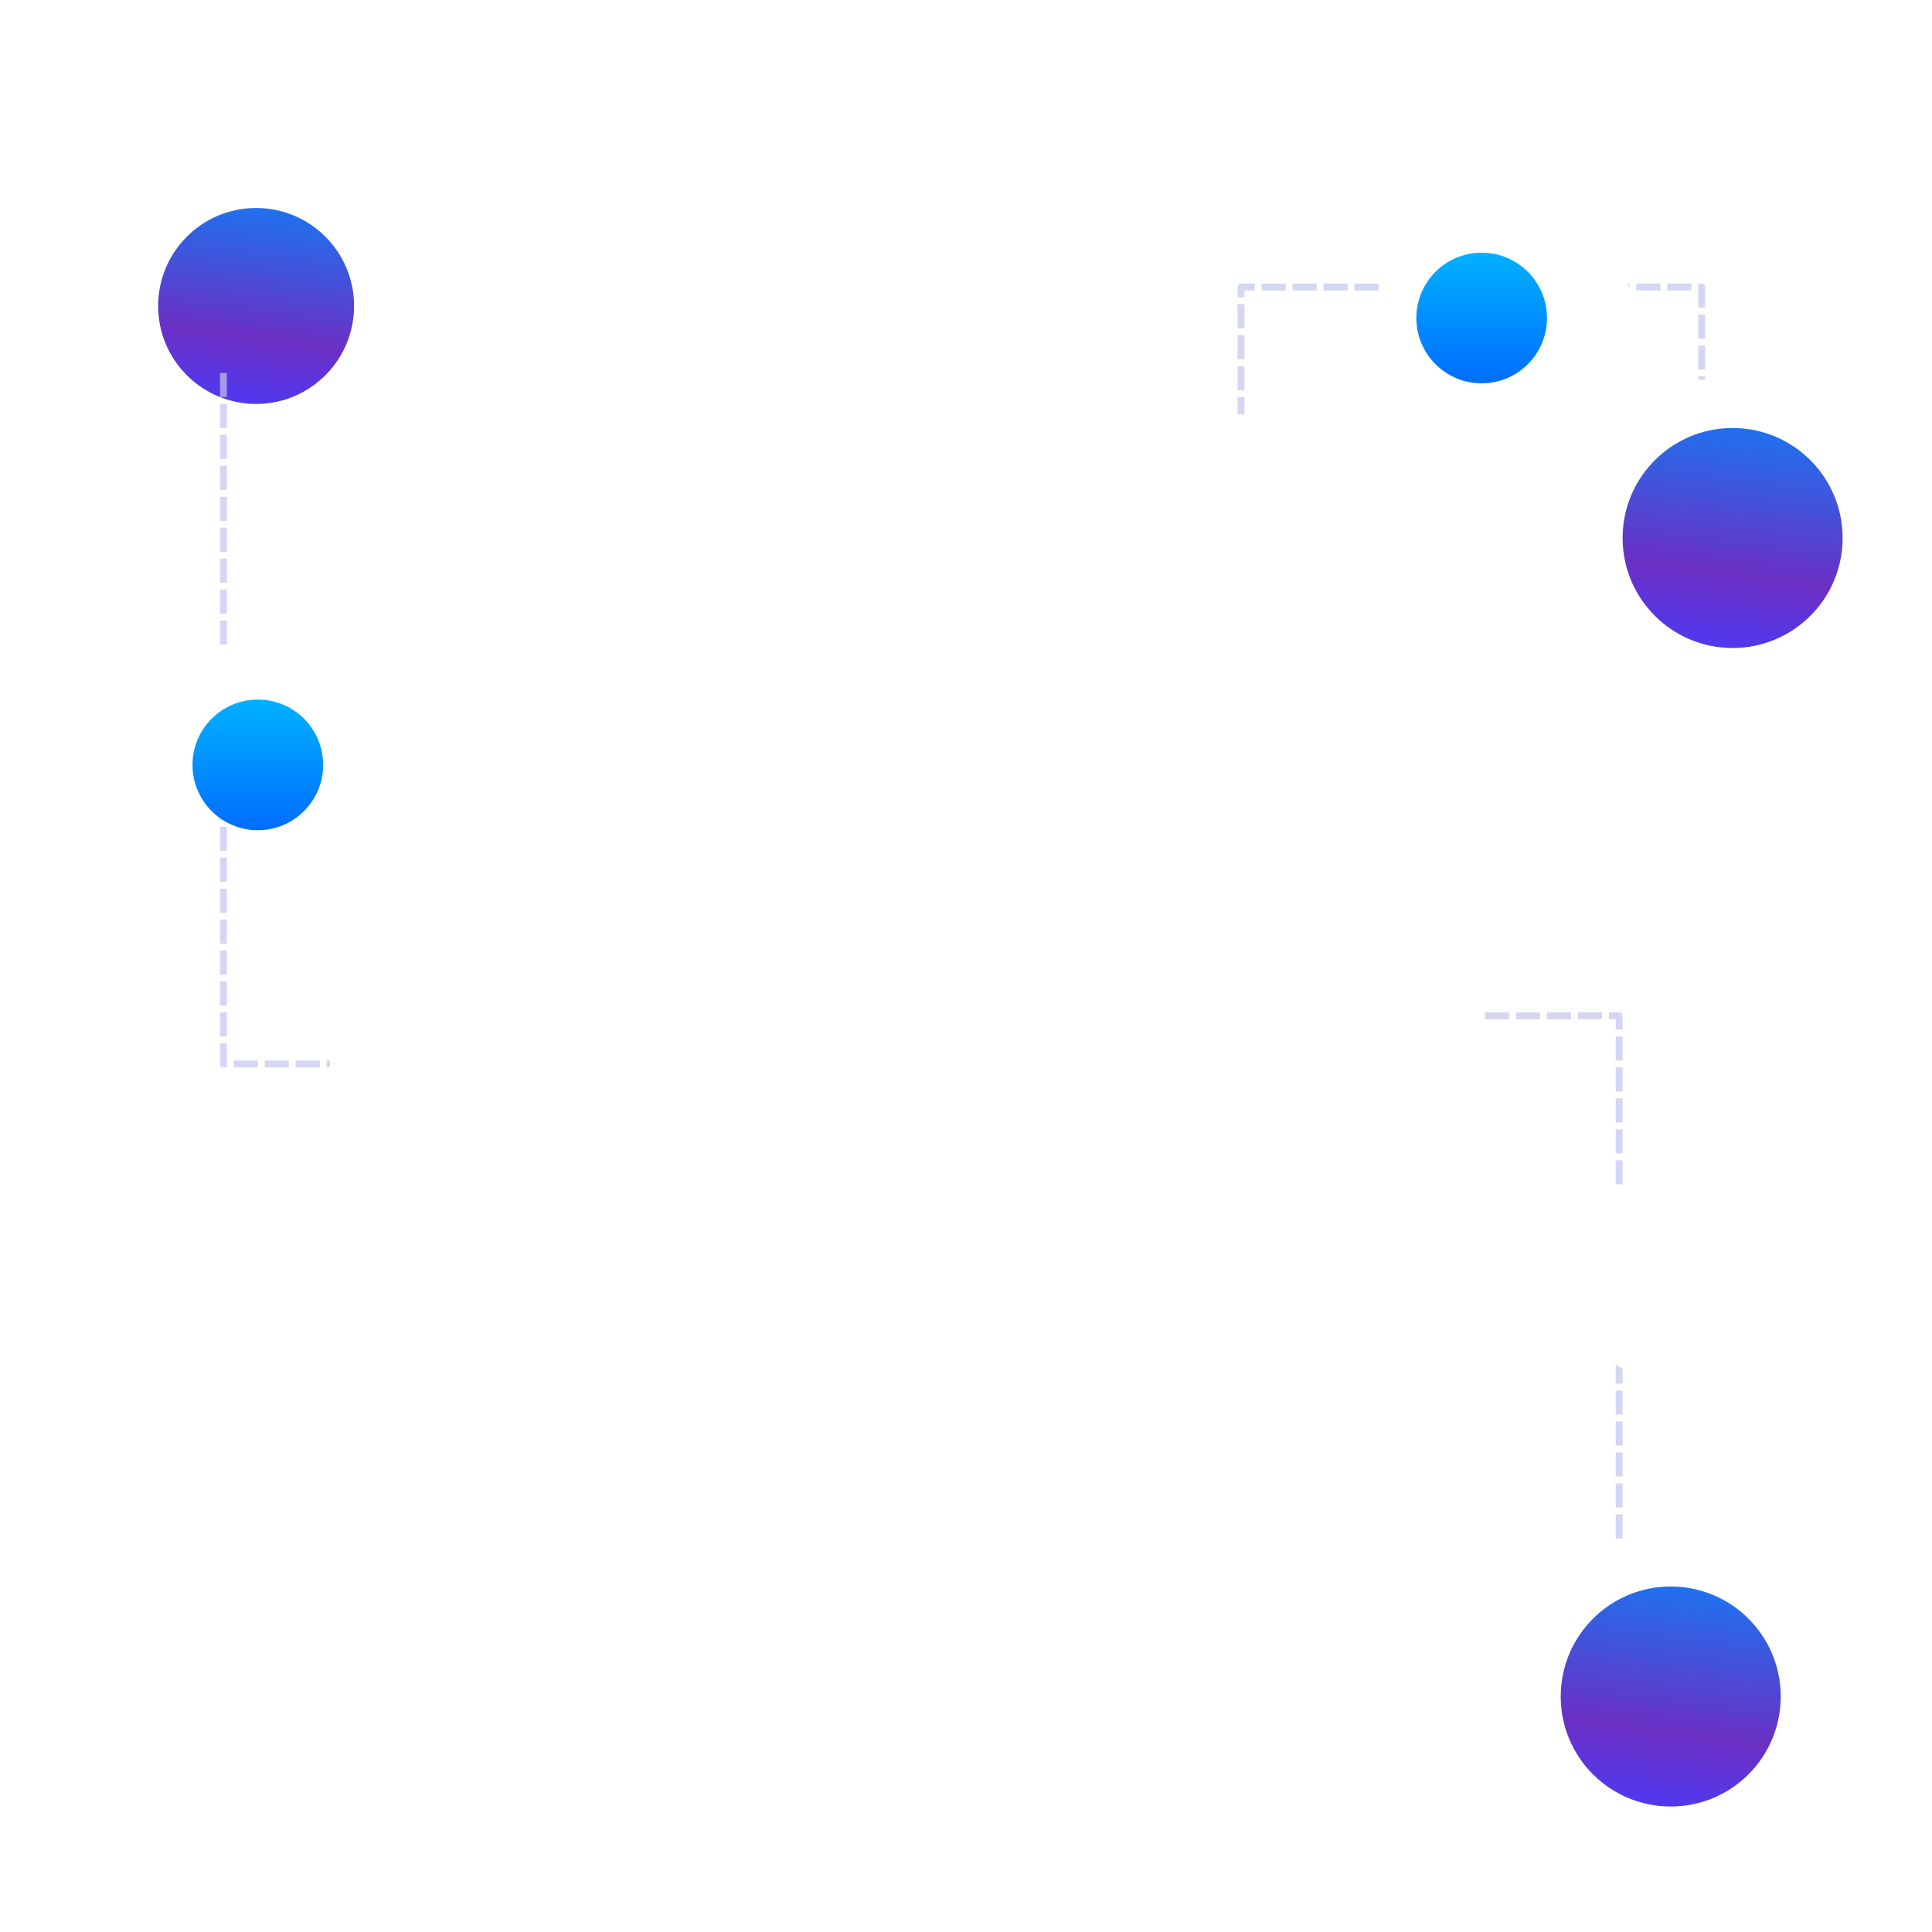 <svg width="562" height="562" viewBox="0 0 562 562" fill="none" xmlns="http://www.w3.org/2000/svg">
<g filter="url(#filter0_dd_36_2615)">
<circle cx="476" cy="481.5" r="32" fill="url(#paint0_linear_36_2615)"/>
</g>
<path d="M467 83.5H495V110.5" stroke="#C2C5EF" stroke-opacity="0.7" stroke-width="2" stroke-linejoin="round" stroke-dasharray="7 2"/>
<g filter="url(#filter1_dd_36_2615)">
<rect x="426" y="59.5" width="40" height="40" rx="20" fill="white"/>
</g>
<g filter="url(#filter2_dd_36_2615)">
<circle cx="64.5" cy="77" r="28.5" fill="url(#paint1_linear_36_2615)"/>
</g>
<path d="M65 231.5V309.5H96" stroke="#C2C5EF" stroke-opacity="0.7" stroke-width="2" stroke-linejoin="round" stroke-dasharray="7 2"/>
<path d="M65 108.5V189.5" stroke="#C2C5EF" stroke-opacity="0.7" stroke-width="2" stroke-dasharray="7 2"/>
<path d="M432 295.5H471V344.5" stroke="#C2C5EF" stroke-opacity="0.7" stroke-width="2" stroke-linejoin="round" stroke-dasharray="7 2"/>
<path d="M401 83.5H361V120.5" stroke="#C2C5EF" stroke-opacity="0.7" stroke-width="2" stroke-linejoin="round" stroke-dasharray="7 2"/>
<path d="M471 447.5V391.5" stroke="#C2C5EF" stroke-opacity="0.7" stroke-width="2" stroke-linejoin="round" stroke-dasharray="7 2"/>
<g filter="url(#filter3_dd_36_2615)">
<rect x="450" y="346.5" width="42" height="42" rx="21" fill="white"/>
</g>
<g filter="url(#filter4_dd_36_2615)">
<circle cx="494" cy="144.5" r="32" fill="url(#paint2_linear_36_2615)"/>
</g>
<g filter="url(#filter5_dd_36_2615)">
<path fill-rule="evenodd" clip-rule="evenodd" d="M65 191.5C75.493 191.5 84 200.007 84 210.5C84 220.993 75.493 229.5 65 229.5C54.507 229.5 46 220.993 46 210.5C46 200.007 54.507 191.5 65 191.5Z" fill="url(#paint3_linear_36_2615)"/>
</g>
<g filter="url(#filter6_dd_36_2615)">
<path fill-rule="evenodd" clip-rule="evenodd" d="M421 61.5C431.493 61.5 440 70.007 440 80.5C440 90.993 431.493 99.5 421 99.5C410.507 99.5 402 90.993 402 80.5C402 70.007 410.507 61.5 421 61.5Z" fill="url(#paint4_linear_36_2615)"/>
</g>
<defs>
<filter id="filter0_dd_36_2615" x="428" y="433.5" width="116" height="116" filterUnits="userSpaceOnUse" color-interpolation-filters="sRGB">
<feFlood flood-opacity="0" result="BackgroundImageFix"/>
<feColorMatrix in="SourceAlpha" type="matrix" values="0 0 0 0 0 0 0 0 0 0 0 0 0 0 0 0 0 0 127 0" result="hardAlpha"/>
<feOffset dy="2"/>
<feGaussianBlur stdDeviation="2.5"/>
<feComposite in2="hardAlpha" operator="out"/>
<feColorMatrix type="matrix" values="0 0 0 0 0.639 0 0 0 0 0.639 0 0 0 0 0.639 0 0 0 0.2 0"/>
<feBlend mode="normal" in2="BackgroundImageFix" result="effect1_dropShadow_36_2615"/>
<feColorMatrix in="SourceAlpha" type="matrix" values="0 0 0 0 0 0 0 0 0 0 0 0 0 0 0 0 0 0 127 0" result="hardAlpha"/>
<feMorphology radius="6" operator="dilate" in="SourceAlpha" result="effect2_dropShadow_36_2615"/>
<feOffset dx="10" dy="10"/>
<feGaussianBlur stdDeviation="10"/>
<feComposite in2="hardAlpha" operator="out"/>
<feColorMatrix type="matrix" values="0 0 0 0 0.11 0 0 0 0 0.043 0 0 0 0 0.514 0 0 0 0.059 0"/>
<feBlend mode="normal" in2="effect1_dropShadow_36_2615" result="effect2_dropShadow_36_2615"/>
<feBlend mode="normal" in="SourceGraphic" in2="effect2_dropShadow_36_2615" result="shape"/>
</filter>
<filter id="filter1_dd_36_2615" x="410" y="43.5" width="92" height="92" filterUnits="userSpaceOnUse" color-interpolation-filters="sRGB">
<feFlood flood-opacity="0" result="BackgroundImageFix"/>
<feColorMatrix in="SourceAlpha" type="matrix" values="0 0 0 0 0 0 0 0 0 0 0 0 0 0 0 0 0 0 127 0" result="hardAlpha"/>
<feOffset dy="2"/>
<feGaussianBlur stdDeviation="2.5"/>
<feComposite in2="hardAlpha" operator="out"/>
<feColorMatrix type="matrix" values="0 0 0 0 0.639 0 0 0 0 0.639 0 0 0 0 0.639 0 0 0 0.2 0"/>
<feBlend mode="normal" in2="BackgroundImageFix" result="effect1_dropShadow_36_2615"/>
<feColorMatrix in="SourceAlpha" type="matrix" values="0 0 0 0 0 0 0 0 0 0 0 0 0 0 0 0 0 0 127 0" result="hardAlpha"/>
<feMorphology radius="6" operator="dilate" in="SourceAlpha" result="effect2_dropShadow_36_2615"/>
<feOffset dx="10" dy="10"/>
<feGaussianBlur stdDeviation="10"/>
<feComposite in2="hardAlpha" operator="out"/>
<feColorMatrix type="matrix" values="0 0 0 0 0.11 0 0 0 0 0.043 0 0 0 0 0.514 0 0 0 0.059 0"/>
<feBlend mode="normal" in2="effect1_dropShadow_36_2615" result="effect2_dropShadow_36_2615"/>
<feBlend mode="normal" in="SourceGraphic" in2="effect2_dropShadow_36_2615" result="shape"/>
</filter>
<filter id="filter2_dd_36_2615" x="20" y="32.5" width="109" height="109" filterUnits="userSpaceOnUse" color-interpolation-filters="sRGB">
<feFlood flood-opacity="0" result="BackgroundImageFix"/>
<feColorMatrix in="SourceAlpha" type="matrix" values="0 0 0 0 0 0 0 0 0 0 0 0 0 0 0 0 0 0 127 0" result="hardAlpha"/>
<feOffset dy="2"/>
<feGaussianBlur stdDeviation="2.5"/>
<feComposite in2="hardAlpha" operator="out"/>
<feColorMatrix type="matrix" values="0 0 0 0 0.639 0 0 0 0 0.639 0 0 0 0 0.639 0 0 0 0.2 0"/>
<feBlend mode="normal" in2="BackgroundImageFix" result="effect1_dropShadow_36_2615"/>
<feColorMatrix in="SourceAlpha" type="matrix" values="0 0 0 0 0 0 0 0 0 0 0 0 0 0 0 0 0 0 127 0" result="hardAlpha"/>
<feMorphology radius="6" operator="dilate" in="SourceAlpha" result="effect2_dropShadow_36_2615"/>
<feOffset dx="10" dy="10"/>
<feGaussianBlur stdDeviation="10"/>
<feComposite in2="hardAlpha" operator="out"/>
<feColorMatrix type="matrix" values="0 0 0 0 0.11 0 0 0 0 0.043 0 0 0 0 0.514 0 0 0 0.059 0"/>
<feBlend mode="normal" in2="effect1_dropShadow_36_2615" result="effect2_dropShadow_36_2615"/>
<feBlend mode="normal" in="SourceGraphic" in2="effect2_dropShadow_36_2615" result="shape"/>
</filter>
<filter id="filter3_dd_36_2615" x="434" y="330.5" width="94" height="94" filterUnits="userSpaceOnUse" color-interpolation-filters="sRGB">
<feFlood flood-opacity="0" result="BackgroundImageFix"/>
<feColorMatrix in="SourceAlpha" type="matrix" values="0 0 0 0 0 0 0 0 0 0 0 0 0 0 0 0 0 0 127 0" result="hardAlpha"/>
<feOffset dy="2"/>
<feGaussianBlur stdDeviation="2.5"/>
<feComposite in2="hardAlpha" operator="out"/>
<feColorMatrix type="matrix" values="0 0 0 0 0.639 0 0 0 0 0.639 0 0 0 0 0.639 0 0 0 0.2 0"/>
<feBlend mode="normal" in2="BackgroundImageFix" result="effect1_dropShadow_36_2615"/>
<feColorMatrix in="SourceAlpha" type="matrix" values="0 0 0 0 0 0 0 0 0 0 0 0 0 0 0 0 0 0 127 0" result="hardAlpha"/>
<feMorphology radius="6" operator="dilate" in="SourceAlpha" result="effect2_dropShadow_36_2615"/>
<feOffset dx="10" dy="10"/>
<feGaussianBlur stdDeviation="10"/>
<feComposite in2="hardAlpha" operator="out"/>
<feColorMatrix type="matrix" values="0 0 0 0 0.11 0 0 0 0 0.043 0 0 0 0 0.514 0 0 0 0.059 0"/>
<feBlend mode="normal" in2="effect1_dropShadow_36_2615" result="effect2_dropShadow_36_2615"/>
<feBlend mode="normal" in="SourceGraphic" in2="effect2_dropShadow_36_2615" result="shape"/>
</filter>
<filter id="filter4_dd_36_2615" x="446" y="96.5" width="116" height="116" filterUnits="userSpaceOnUse" color-interpolation-filters="sRGB">
<feFlood flood-opacity="0" result="BackgroundImageFix"/>
<feColorMatrix in="SourceAlpha" type="matrix" values="0 0 0 0 0 0 0 0 0 0 0 0 0 0 0 0 0 0 127 0" result="hardAlpha"/>
<feOffset dy="2"/>
<feGaussianBlur stdDeviation="2.5"/>
<feComposite in2="hardAlpha" operator="out"/>
<feColorMatrix type="matrix" values="0 0 0 0 0.639 0 0 0 0 0.639 0 0 0 0 0.639 0 0 0 0.2 0"/>
<feBlend mode="normal" in2="BackgroundImageFix" result="effect1_dropShadow_36_2615"/>
<feColorMatrix in="SourceAlpha" type="matrix" values="0 0 0 0 0 0 0 0 0 0 0 0 0 0 0 0 0 0 127 0" result="hardAlpha"/>
<feMorphology radius="6" operator="dilate" in="SourceAlpha" result="effect2_dropShadow_36_2615"/>
<feOffset dx="10" dy="10"/>
<feGaussianBlur stdDeviation="10"/>
<feComposite in2="hardAlpha" operator="out"/>
<feColorMatrix type="matrix" values="0 0 0 0 0.11 0 0 0 0 0.043 0 0 0 0 0.514 0 0 0 0.059 0"/>
<feBlend mode="normal" in2="effect1_dropShadow_36_2615" result="effect2_dropShadow_36_2615"/>
<feBlend mode="normal" in="SourceGraphic" in2="effect2_dropShadow_36_2615" result="shape"/>
</filter>
<filter id="filter5_dd_36_2615" x="29" y="174.5" width="92" height="92" filterUnits="userSpaceOnUse" color-interpolation-filters="sRGB">
<feFlood flood-opacity="0" result="BackgroundImageFix"/>
<feColorMatrix in="SourceAlpha" type="matrix" values="0 0 0 0 0 0 0 0 0 0 0 0 0 0 0 0 0 0 127 0" result="hardAlpha"/>
<feOffset dy="2"/>
<feGaussianBlur stdDeviation="2.5"/>
<feComposite in2="hardAlpha" operator="out"/>
<feColorMatrix type="matrix" values="0 0 0 0 0.639 0 0 0 0 0.639 0 0 0 0 0.639 0 0 0 0.2 0"/>
<feBlend mode="normal" in2="BackgroundImageFix" result="effect1_dropShadow_36_2615"/>
<feColorMatrix in="SourceAlpha" type="matrix" values="0 0 0 0 0 0 0 0 0 0 0 0 0 0 0 0 0 0 127 0" result="hardAlpha"/>
<feMorphology radius="6" operator="dilate" in="SourceAlpha" result="effect2_dropShadow_36_2615"/>
<feOffset dx="10" dy="10"/>
<feGaussianBlur stdDeviation="10"/>
<feComposite in2="hardAlpha" operator="out"/>
<feColorMatrix type="matrix" values="0 0 0 0 0.11 0 0 0 0 0.043 0 0 0 0 0.514 0 0 0 0.059 0"/>
<feBlend mode="normal" in2="effect1_dropShadow_36_2615" result="effect2_dropShadow_36_2615"/>
<feBlend mode="normal" in="SourceGraphic" in2="effect2_dropShadow_36_2615" result="shape"/>
</filter>
<filter id="filter6_dd_36_2615" x="385" y="44.5" width="92" height="92" filterUnits="userSpaceOnUse" color-interpolation-filters="sRGB">
<feFlood flood-opacity="0" result="BackgroundImageFix"/>
<feColorMatrix in="SourceAlpha" type="matrix" values="0 0 0 0 0 0 0 0 0 0 0 0 0 0 0 0 0 0 127 0" result="hardAlpha"/>
<feOffset dy="2"/>
<feGaussianBlur stdDeviation="2.5"/>
<feComposite in2="hardAlpha" operator="out"/>
<feColorMatrix type="matrix" values="0 0 0 0 0.639 0 0 0 0 0.639 0 0 0 0 0.639 0 0 0 0.2 0"/>
<feBlend mode="normal" in2="BackgroundImageFix" result="effect1_dropShadow_36_2615"/>
<feColorMatrix in="SourceAlpha" type="matrix" values="0 0 0 0 0 0 0 0 0 0 0 0 0 0 0 0 0 0 127 0" result="hardAlpha"/>
<feMorphology radius="6" operator="dilate" in="SourceAlpha" result="effect2_dropShadow_36_2615"/>
<feOffset dx="10" dy="10"/>
<feGaussianBlur stdDeviation="10"/>
<feComposite in2="hardAlpha" operator="out"/>
<feColorMatrix type="matrix" values="0 0 0 0 0.11 0 0 0 0 0.043 0 0 0 0 0.514 0 0 0 0.059 0"/>
<feBlend mode="normal" in2="effect1_dropShadow_36_2615" result="effect2_dropShadow_36_2615"/>
<feBlend mode="normal" in="SourceGraphic" in2="effect2_dropShadow_36_2615" result="shape"/>
</filter>
<linearGradient id="paint0_linear_36_2615" x1="485.143" y1="446.071" x2="476" y2="513.5" gradientUnits="userSpaceOnUse">
<stop stop-color="#1877F2"/>
<stop offset="0.688" stop-color="#6B2FC4"/>
<stop offset="1" stop-color="#5138EE"/>
</linearGradient>
<linearGradient id="paint1_linear_36_2615" x1="72.643" y1="45.446" x2="64.5" y2="105.5" gradientUnits="userSpaceOnUse">
<stop stop-color="#1877F2"/>
<stop offset="0.688" stop-color="#6B2FC4"/>
<stop offset="1" stop-color="#5138EE"/>
</linearGradient>
<linearGradient id="paint2_linear_36_2615" x1="503.143" y1="109.071" x2="494" y2="176.5" gradientUnits="userSpaceOnUse">
<stop stop-color="#1877F2"/>
<stop offset="0.688" stop-color="#6B2FC4"/>
<stop offset="1" stop-color="#5138EE"/>
</linearGradient>
<linearGradient id="paint3_linear_36_2615" x1="65" y1="191.154" x2="65" y2="231.12" gradientUnits="userSpaceOnUse">
<stop stop-color="#00B2FF"/>
<stop offset="1" stop-color="#006AFF"/>
</linearGradient>
<linearGradient id="paint4_linear_36_2615" x1="421" y1="61.154" x2="421" y2="101.12" gradientUnits="userSpaceOnUse">
<stop stop-color="#00B2FF"/>
<stop offset="1" stop-color="#006AFF"/>
</linearGradient>
</defs>
</svg>
